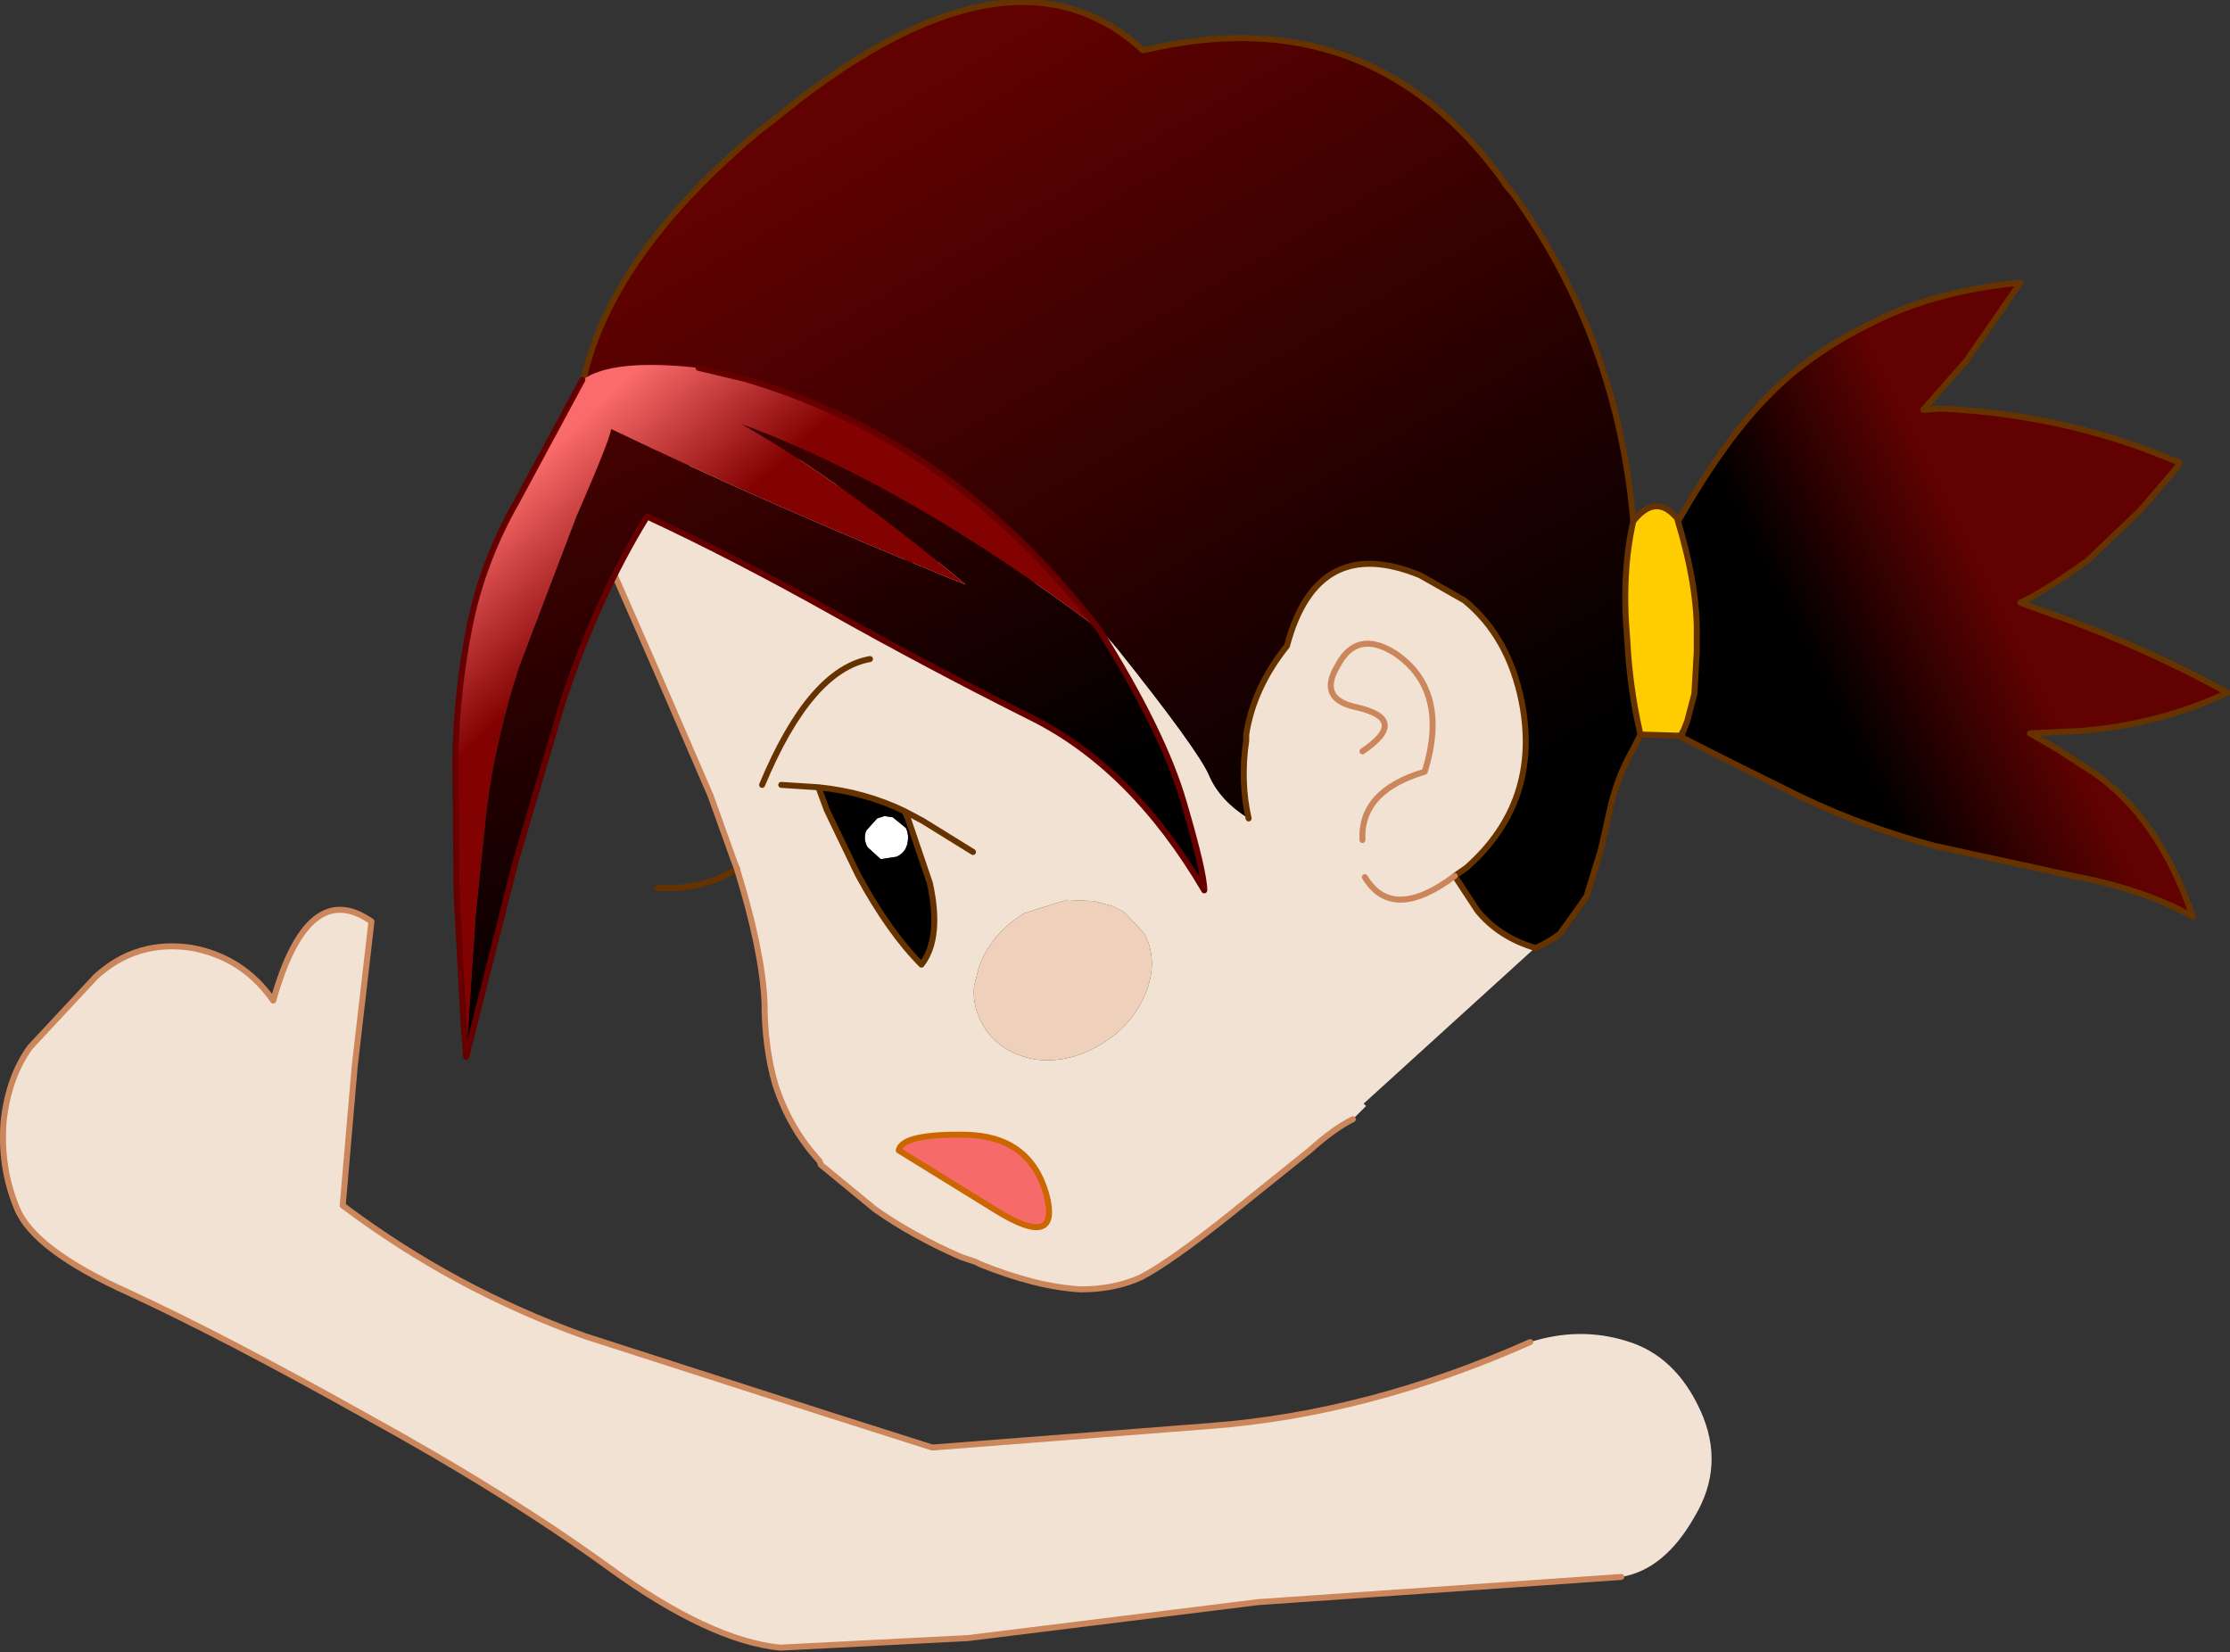 <?xml version="1.0" encoding="UTF-8" standalone="no"?>
<svg xmlns:xlink="http://www.w3.org/1999/xlink" height="68.95px" width="93.05px" xmlns="http://www.w3.org/2000/svg">
  <rect width="100%" height="100%" fill="#333333" stroke="none"/>
  <g transform="matrix(1.0, 0.0, 0.0, 1.0, 67.9, 186.0)">
    <path d="M2.3 -155.35 L2.25 -155.3 0.55 -155.35 Q0.1 -157.3 0.0 -159.3 -0.25 -162.05 0.25 -164.25 1.2 -165.45 2.1 -164.35 L2.1 -164.3 Q2.95 -161.5 2.9 -159.4 L2.9 -159.1 2.8 -157.3 2.5 -156.05 2.3 -155.45 2.3 -155.4 2.3 -155.35 M2.25 -155.3 L2.3 -155.45 2.25 -155.3" fill="#ffcc00" fill-rule="evenodd" stroke="none"/>
    <path d="M-3.85 -146.45 L-11.0 -139.95 -10.9 -139.85 -11.45 -139.3 Q-12.25 -138.9 -13.25 -138.0 L-16.55 -135.35 Q-19.05 -133.35 -20.3 -132.7 -21.4 -132.2 -22.8 -132.2 -24.65 -132.3 -27.0 -133.25 L-27.2 -133.35 -27.8 -133.55 Q-29.85 -134.45 -31.4 -135.55 L-33.65 -137.4 -33.7 -137.55 Q-34.95 -138.9 -35.55 -140.75 -36.0 -142.3 -36.0 -144.2 -36.1 -146.35 -37.15 -149.75 L-37.3 -150.15 -38.25 -152.8 -40.5 -158.0 -43.15 -164.05 Q-41.75 -165.25 -40.0 -166.15 -38.3 -167.05 -37.1 -167.1 L-35.05 -166.95 Q-34.15 -166.85 -33.0 -165.8 L-30.0 -162.5 Q-24.65 -163.05 -21.25 -158.9 -17.9 -154.7 -17.45 -153.65 -17.0 -152.6 -15.8 -151.85 -16.15 -153.4 -15.9 -155.1 L-15.9 -155.35 Q-15.6 -157.3 -14.2 -159.05 -12.95 -163.75 -8.65 -162.0 L-6.8 -160.95 Q-4.95 -159.45 -4.4 -156.7 -3.6 -152.55 -6.7 -149.8 L-7.2 -149.45 -6.25 -148.0 Q-5.35 -146.9 -3.85 -146.45 M-35.3 -153.25 L-33.75 -153.15 -35.3 -153.25 M-30.15 -152.15 Q-31.8 -152.95 -33.75 -153.15 L-33.4 -152.2 -32.1 -149.5 Q-30.8 -147.1 -29.45 -145.75 -28.6 -146.85 -29.1 -149.15 L-30.0 -151.8 -30.15 -152.15 -29.4 -151.75 -27.3 -150.45 -29.4 -151.75 -30.15 -152.15 M-36.1 -153.25 Q-34.1 -158.05 -31.6 -158.5 -34.1 -158.05 -36.1 -153.25 M-11.05 -154.65 Q-9.05 -156.0 -11.35 -156.5 -12.9 -156.85 -12.1 -158.2 -11.3 -159.75 -9.7 -158.75 -7.4 -157.2 -8.45 -153.8 -11.15 -153.0 -11.05 -150.95 -11.15 -153.0 -8.45 -153.8 -7.4 -157.2 -9.7 -158.75 -11.3 -159.75 -12.1 -158.2 -12.9 -156.85 -11.35 -156.5 -9.05 -156.0 -11.05 -154.65 M-10.95 -149.4 Q-9.8 -147.5 -7.2 -149.45 -9.8 -147.5 -10.95 -149.4 M-20.1 -144.55 Q-19.55 -145.9 -20.15 -147.05 L-21.0 -147.95 -21.5 -148.2 -22.25 -148.4 -23.4 -148.45 -25.15 -147.9 Q-26.55 -147.05 -27.05 -145.65 L-27.25 -144.9 Q-27.35 -144.05 -26.9 -143.25 -26.25 -142.1 -24.75 -141.8 -23.35 -141.6 -22.0 -142.4 -20.65 -143.2 -20.1 -144.55" fill="#f1e2d3" fill-rule="evenodd" stroke="none"/>
    <path d="M-20.1 -144.55 Q-20.65 -143.2 -22.0 -142.4 -23.35 -141.6 -24.75 -141.8 -26.25 -142.1 -26.9 -143.25 -27.35 -144.05 -27.25 -144.9 L-27.05 -145.65 Q-26.55 -147.05 -25.15 -147.9 L-23.4 -148.45 -22.25 -148.4 -21.5 -148.2 -21.0 -147.95 -20.15 -147.05 Q-19.55 -145.9 -20.1 -144.55" fill="#efd0ba" fill-rule="evenodd" stroke="none"/>
    <path d="M-31.0 -151.95 L-30.65 -151.9 -30.1 -151.45 Q-29.95 -151.15 -30.05 -150.75 -30.15 -150.4 -30.5 -150.25 L-31.15 -150.15 -31.7 -150.65 Q-31.9 -151.0 -31.75 -151.35 L-31.3 -151.85 -31.0 -151.95" fill="#ffffff" fill-rule="evenodd" stroke="none"/>
    <path d="M-31.0 -151.95 L-31.3 -151.85 -31.75 -151.35 Q-31.9 -151.0 -31.7 -150.65 L-31.15 -150.15 -30.5 -150.25 Q-30.15 -150.4 -30.05 -150.75 -29.95 -151.15 -30.1 -151.45 L-30.65 -151.9 -31.0 -151.95 M-30.15 -152.15 L-30.0 -151.8 -29.1 -149.15 Q-28.6 -146.85 -29.45 -145.75 -30.8 -147.1 -32.1 -149.5 L-33.4 -152.2 -33.75 -153.15 Q-31.8 -152.95 -30.15 -152.15" fill="#000000" fill-rule="evenodd" stroke="none"/>
    <path d="M0.55 -155.35 L0.25 -154.75 Q-0.45 -153.55 -0.75 -152.1 L-1.1 -150.55 -1.7 -148.6 -1.8 -148.45 -2.8 -147.05 Q-3.25 -146.7 -3.8 -146.45 L-3.85 -146.45 Q-5.35 -146.9 -6.25 -148.0 L-7.2 -149.45 -6.7 -149.8 Q-3.6 -152.55 -4.4 -156.7 -4.95 -159.45 -6.8 -160.95 L-8.65 -162.0 Q-12.95 -163.75 -14.2 -159.05 -15.6 -157.3 -15.9 -155.35 L-15.9 -155.1 Q-16.15 -153.4 -15.8 -151.85 -17.0 -152.6 -17.45 -153.65 -17.9 -154.7 -21.25 -158.9 -24.65 -163.05 -30.0 -162.5 L-33.0 -165.8 Q-34.15 -166.85 -35.05 -166.95 L-37.1 -167.1 Q-38.3 -167.05 -40.0 -166.15 -41.75 -165.25 -43.15 -164.05 L-43.2 -164.1 Q-44.1 -166.75 -43.7 -169.35 -42.9 -174.95 -36.15 -180.6 L-36.0 -180.7 -34.55 -181.85 Q-29.6 -185.65 -25.75 -185.9 -22.6 -186.1 -20.2 -183.9 -11.4 -186.0 -5.95 -179.45 L-5.35 -178.7 -5.05 -178.25 -4.75 -177.9 Q-0.4 -171.85 0.25 -164.25 -0.25 -162.05 0.0 -159.3 0.1 -157.3 0.55 -155.35" fill="url(#gradient0)" fill-rule="evenodd" stroke="none"/>
    <path d="M2.15 -164.3 Q4.1 -167.7 5.9 -169.5 7.65 -171.3 10.35 -172.6 13.0 -173.9 16.4 -174.2 L14.15 -170.95 12.35 -168.9 13.1 -168.95 Q18.25 -168.7 22.65 -166.85 L23.05 -166.7 22.9 -166.45 21.4 -164.7 19.2 -162.6 Q17.3 -161.25 16.4 -160.85 L18.35 -160.15 Q21.75 -158.9 25.05 -157.1 22.15 -155.75 18.9 -155.5 L16.8 -155.4 17.85 -154.8 19.4 -153.8 Q22.15 -151.95 23.6 -147.75 21.55 -148.9 18.6 -149.45 L12.85 -150.7 Q10.0 -151.45 7.35 -152.7 4.7 -154.0 2.25 -155.25 L2.3 -155.35 2.3 -155.4 2.5 -155.9 2.8 -157.05 2.9 -158.8 2.9 -159.1 2.9 -159.4 Q2.95 -161.5 2.1 -164.3 L2.15 -164.3" fill="url(#gradient1)" fill-rule="evenodd" stroke="none"/>
    <path d="M2.15 -164.3 Q4.1 -167.7 5.9 -169.5 7.65 -171.3 10.35 -172.6 13.0 -173.9 16.4 -174.2 L14.15 -170.95 12.35 -168.9 13.1 -168.95 Q18.25 -168.7 22.65 -166.85 L23.05 -166.7 22.9 -166.45 21.4 -164.7 19.2 -162.6 Q17.3 -161.25 16.4 -160.85 L18.35 -160.15 Q21.75 -158.9 25.05 -157.1 22.15 -155.75 18.9 -155.5 L16.8 -155.4 17.85 -154.8 19.4 -153.8 Q22.15 -151.95 23.6 -147.75 21.55 -148.9 18.6 -149.45 L12.85 -150.7 Q10.0 -151.45 7.35 -152.7 4.7 -154.0 2.25 -155.25 L2.3 -155.35 2.3 -155.4 2.5 -155.9 2.8 -157.05 2.9 -158.8 2.9 -159.1 2.9 -159.4 Q2.95 -161.5 2.1 -164.3 M2.25 -155.3 L0.55 -155.35 0.25 -154.75 Q-0.45 -153.55 -0.75 -152.1 L-1.1 -150.55 -1.7 -148.6 -1.8 -148.45 -2.8 -147.05 Q-3.25 -146.7 -3.8 -146.45 L-3.85 -146.45 Q-5.35 -146.9 -6.25 -148.0 L-7.2 -149.45 -6.7 -149.8 Q-3.6 -152.55 -4.4 -156.7 -4.95 -159.45 -6.8 -160.95 L-8.65 -162.0 Q-12.95 -163.75 -14.2 -159.05 -15.6 -157.3 -15.9 -155.35 L-15.9 -155.1 Q-16.15 -153.4 -15.8 -151.85 M-37.15 -149.75 Q-38.55 -148.85 -40.45 -148.95 M0.25 -164.25 Q1.2 -165.45 2.1 -164.35 M2.3 -155.45 L2.25 -155.3 M-43.2 -164.1 Q-44.1 -166.75 -43.7 -169.35 -42.9 -174.95 -36.15 -180.6 L-36.0 -180.7 -34.55 -181.85 Q-29.6 -185.65 -25.75 -185.9 -22.6 -186.1 -20.2 -183.9 -11.4 -186.0 -5.95 -179.45 L-5.35 -178.7 -5.05 -178.25 -4.75 -177.9 Q-0.4 -171.85 0.25 -164.25 -0.25 -162.05 0.0 -159.3 0.1 -157.3 0.55 -155.35 M-33.75 -153.15 L-35.3 -153.25 M-30.15 -152.15 L-30.0 -151.8 -29.1 -149.15 Q-28.6 -146.85 -29.45 -145.75 -30.8 -147.1 -32.1 -149.5 L-33.4 -152.2 -33.75 -153.15 Q-31.8 -152.95 -30.15 -152.15 L-29.4 -151.75 -27.3 -150.45 M-31.6 -158.5 Q-34.1 -158.05 -36.1 -153.25" fill="none" stroke="#663300" stroke-linecap="round" stroke-linejoin="round" stroke-width="0.25"/>
    <path d="M-11.45 -139.3 Q-12.25 -138.9 -13.25 -138.0 L-16.55 -135.35 Q-19.05 -133.35 -20.3 -132.7 -21.4 -132.2 -22.8 -132.2 -24.65 -132.3 -27.0 -133.25 L-27.2 -133.35 -27.8 -133.55 Q-29.85 -134.45 -31.4 -135.55 L-33.65 -137.4 -33.7 -137.55 Q-34.95 -138.9 -35.55 -140.75 -36.0 -142.3 -36.0 -144.2 -36.1 -146.35 -37.15 -149.75 L-37.3 -150.15 -38.25 -152.8 -40.5 -158.0 -43.15 -164.05 M-11.05 -150.95 Q-11.15 -153.0 -8.45 -153.8 -7.4 -157.2 -9.7 -158.75 -11.3 -159.75 -12.1 -158.2 -12.9 -156.85 -11.35 -156.5 -9.05 -156.0 -11.05 -154.65 M-7.2 -149.45 Q-9.8 -147.5 -10.95 -149.4" fill="none" stroke="#cb865c" stroke-linecap="round" stroke-linejoin="round" stroke-width="0.25"/>
    <path d="M-27.6 -138.65 Q-24.95 -138.6 -24.25 -136.2 -23.6 -133.8 -26.35 -135.5 L-30.4 -138.0 Q-30.25 -138.7 -27.6 -138.65" fill="#f76a6a" fill-rule="evenodd" stroke="none"/>
    <path d="M-27.6 -138.65 Q-24.95 -138.6 -24.25 -136.2 -23.6 -133.8 -26.35 -135.5 L-30.4 -138.0 Q-30.25 -138.7 -27.6 -138.65 Z" fill="none" stroke="#cc6600" stroke-linecap="round" stroke-linejoin="round" stroke-width="0.25"/>
    <path d="M-22.05 -159.75 Q-19.35 -155.45 -18.5 -152.5 -17.65 -149.6 -17.65 -148.85 -20.65 -153.95 -24.85 -156.05 -29.05 -158.15 -33.15 -160.45 -37.35 -162.8 -40.9 -164.45 -43.0 -161.05 -44.45 -156.6 L-46.4 -150.0 -48.45 -141.9 -48.05 -147.85 -47.6 -152.2 Q-47.25 -155.05 -46.25 -158.15 L-43.85 -164.45 Q-42.45 -167.65 -42.4 -168.1 -35.95 -165.0 -27.6 -161.6 -32.6 -165.8 -36.95 -168.3 -30.1 -165.8 -22.05 -159.75" fill="url(#gradient2)" fill-rule="evenodd" stroke="none"/>
    <path d="M-38.75 -170.65 L-36.85 -170.2 Q-28.1 -167.65 -22.05 -159.75 -30.1 -165.8 -36.95 -168.3 -32.6 -165.8 -27.6 -161.6 -35.95 -165.0 -42.4 -168.1 -42.45 -167.65 -43.85 -164.45 L-46.25 -158.15 Q-47.25 -155.05 -47.6 -152.2 L-48.05 -147.85 -48.45 -141.9 -48.55 -143.2 -48.85 -148.75 -48.9 -154.4 Q-48.85 -157.15 -48.3 -159.9 -47.75 -162.6 -46.35 -165.05 L-43.6 -170.15 Q-42.35 -171.05 -38.75 -170.65" fill="url(#gradient3)" fill-rule="evenodd" stroke="none"/>
    <path d="M-38.75 -170.65 L-36.85 -170.2 Q-28.1 -167.65 -22.05 -159.75 -19.35 -155.45 -18.5 -152.5 -17.65 -149.6 -17.65 -148.85 -20.65 -153.95 -24.85 -156.05 -29.05 -158.15 -33.15 -160.45 -37.35 -162.8 -40.9 -164.45 -43.0 -161.05 -44.45 -156.6 L-46.4 -150.0 -48.45 -141.9 -48.55 -143.2 -48.85 -148.75 -48.9 -154.4 Q-48.85 -157.15 -48.3 -159.9 -47.75 -162.6 -46.35 -165.05 L-43.6 -170.15" fill="none" stroke="#660000" stroke-linecap="round" stroke-linejoin="round" stroke-width="0.25"/>
    <path d="M-0.25 -120.2 L-15.4 -119.15 -27.5 -117.65 -35.35 -117.25 Q-38.3 -117.55 -42.5 -120.6 -46.7 -123.65 -52.7 -126.95 -58.6 -130.25 -62.5 -132.05 -66.5 -133.85 -67.2 -135.6 -67.9 -137.3 -67.75 -139.2 -67.55 -141.05 -66.65 -142.3 L-63.9 -145.25 Q-62.2 -146.8 -59.9 -146.45 -57.75 -146.05 -56.5 -144.25 -55.05 -149.4 -52.4 -147.55 L-53.1 -141.5 -53.6 -135.7 Q-48.95 -132.2 -43.5 -130.25 L-33.4 -127.0 -29.0 -125.6 -17.4 -126.5 Q-10.8 -127.0 -4.05 -130.0 -2.0 -130.65 -0.05 -130.05 2.0 -129.45 3.05 -127.15 4.1 -124.85 2.8 -122.7 1.55 -120.5 -0.25 -120.2" fill="#f1e2d3" fill-rule="evenodd" stroke="none"/>
    <path d="M-0.25 -120.2 L-15.4 -119.15 -27.5 -117.65 -35.35 -117.25 Q-38.3 -117.55 -42.5 -120.6 -46.7 -123.65 -52.7 -126.95 -58.6 -130.25 -62.5 -132.05 -66.5 -133.85 -67.2 -135.6 -67.9 -137.3 -67.75 -139.2 -67.55 -141.05 -66.65 -142.3 L-63.9 -145.25 Q-62.2 -146.8 -59.9 -146.45 -57.75 -146.05 -56.5 -144.25 -55.05 -149.4 -52.4 -147.55 L-53.1 -141.5 -53.6 -135.7 Q-48.95 -132.2 -43.5 -130.25 L-33.4 -127.0 -29.0 -125.6 -17.4 -126.5 Q-10.8 -127.0 -4.05 -130.0" fill="none" stroke="#cb865c" stroke-linecap="round" stroke-linejoin="round" stroke-width="0.25"/>
  </g>
  <defs>
    <linearGradient gradientTransform="matrix(-0.011, -0.02, 0.031, -0.018, -28.35, -161.3)" gradientUnits="userSpaceOnUse" id="gradient0" spreadMethod="pad" x1="-819.2" x2="819.2">
      <stop offset="0.0" stop-color="#000000"/>
      <stop offset="1.0" stop-color="#610101"/>
    </linearGradient>
    <linearGradient gradientTransform="matrix(0.005, -0.001, 0.008, 0.016, 11.05, -160.75)" gradientUnits="userSpaceOnUse" id="gradient1" spreadMethod="pad" x1="-819.2" x2="819.2">
      <stop offset="0.0" stop-color="#000000"/>
      <stop offset="1.0" stop-color="#610101"/>
    </linearGradient>
    <linearGradient gradientTransform="matrix(-0.008, -0.017, 0.027, -0.013, -33.0, -165.4)" gradientUnits="userSpaceOnUse" id="gradient2" spreadMethod="pad" x1="-819.2" x2="819.2">
      <stop offset="0.0" stop-color="#000000"/>
      <stop offset="1.0" stop-color="#610101"/>
    </linearGradient>
    <linearGradient gradientTransform="matrix(0.003, 0.003, -0.012, 0.011, -44.8, -162.7)" gradientUnits="userSpaceOnUse" id="gradient3" spreadMethod="pad" x1="-819.2" x2="819.2">
      <stop offset="0.0" stop-color="#fa6b6b"/>
      <stop offset="1.0" stop-color="#820202"/>
    </linearGradient>
  </defs>
</svg>
